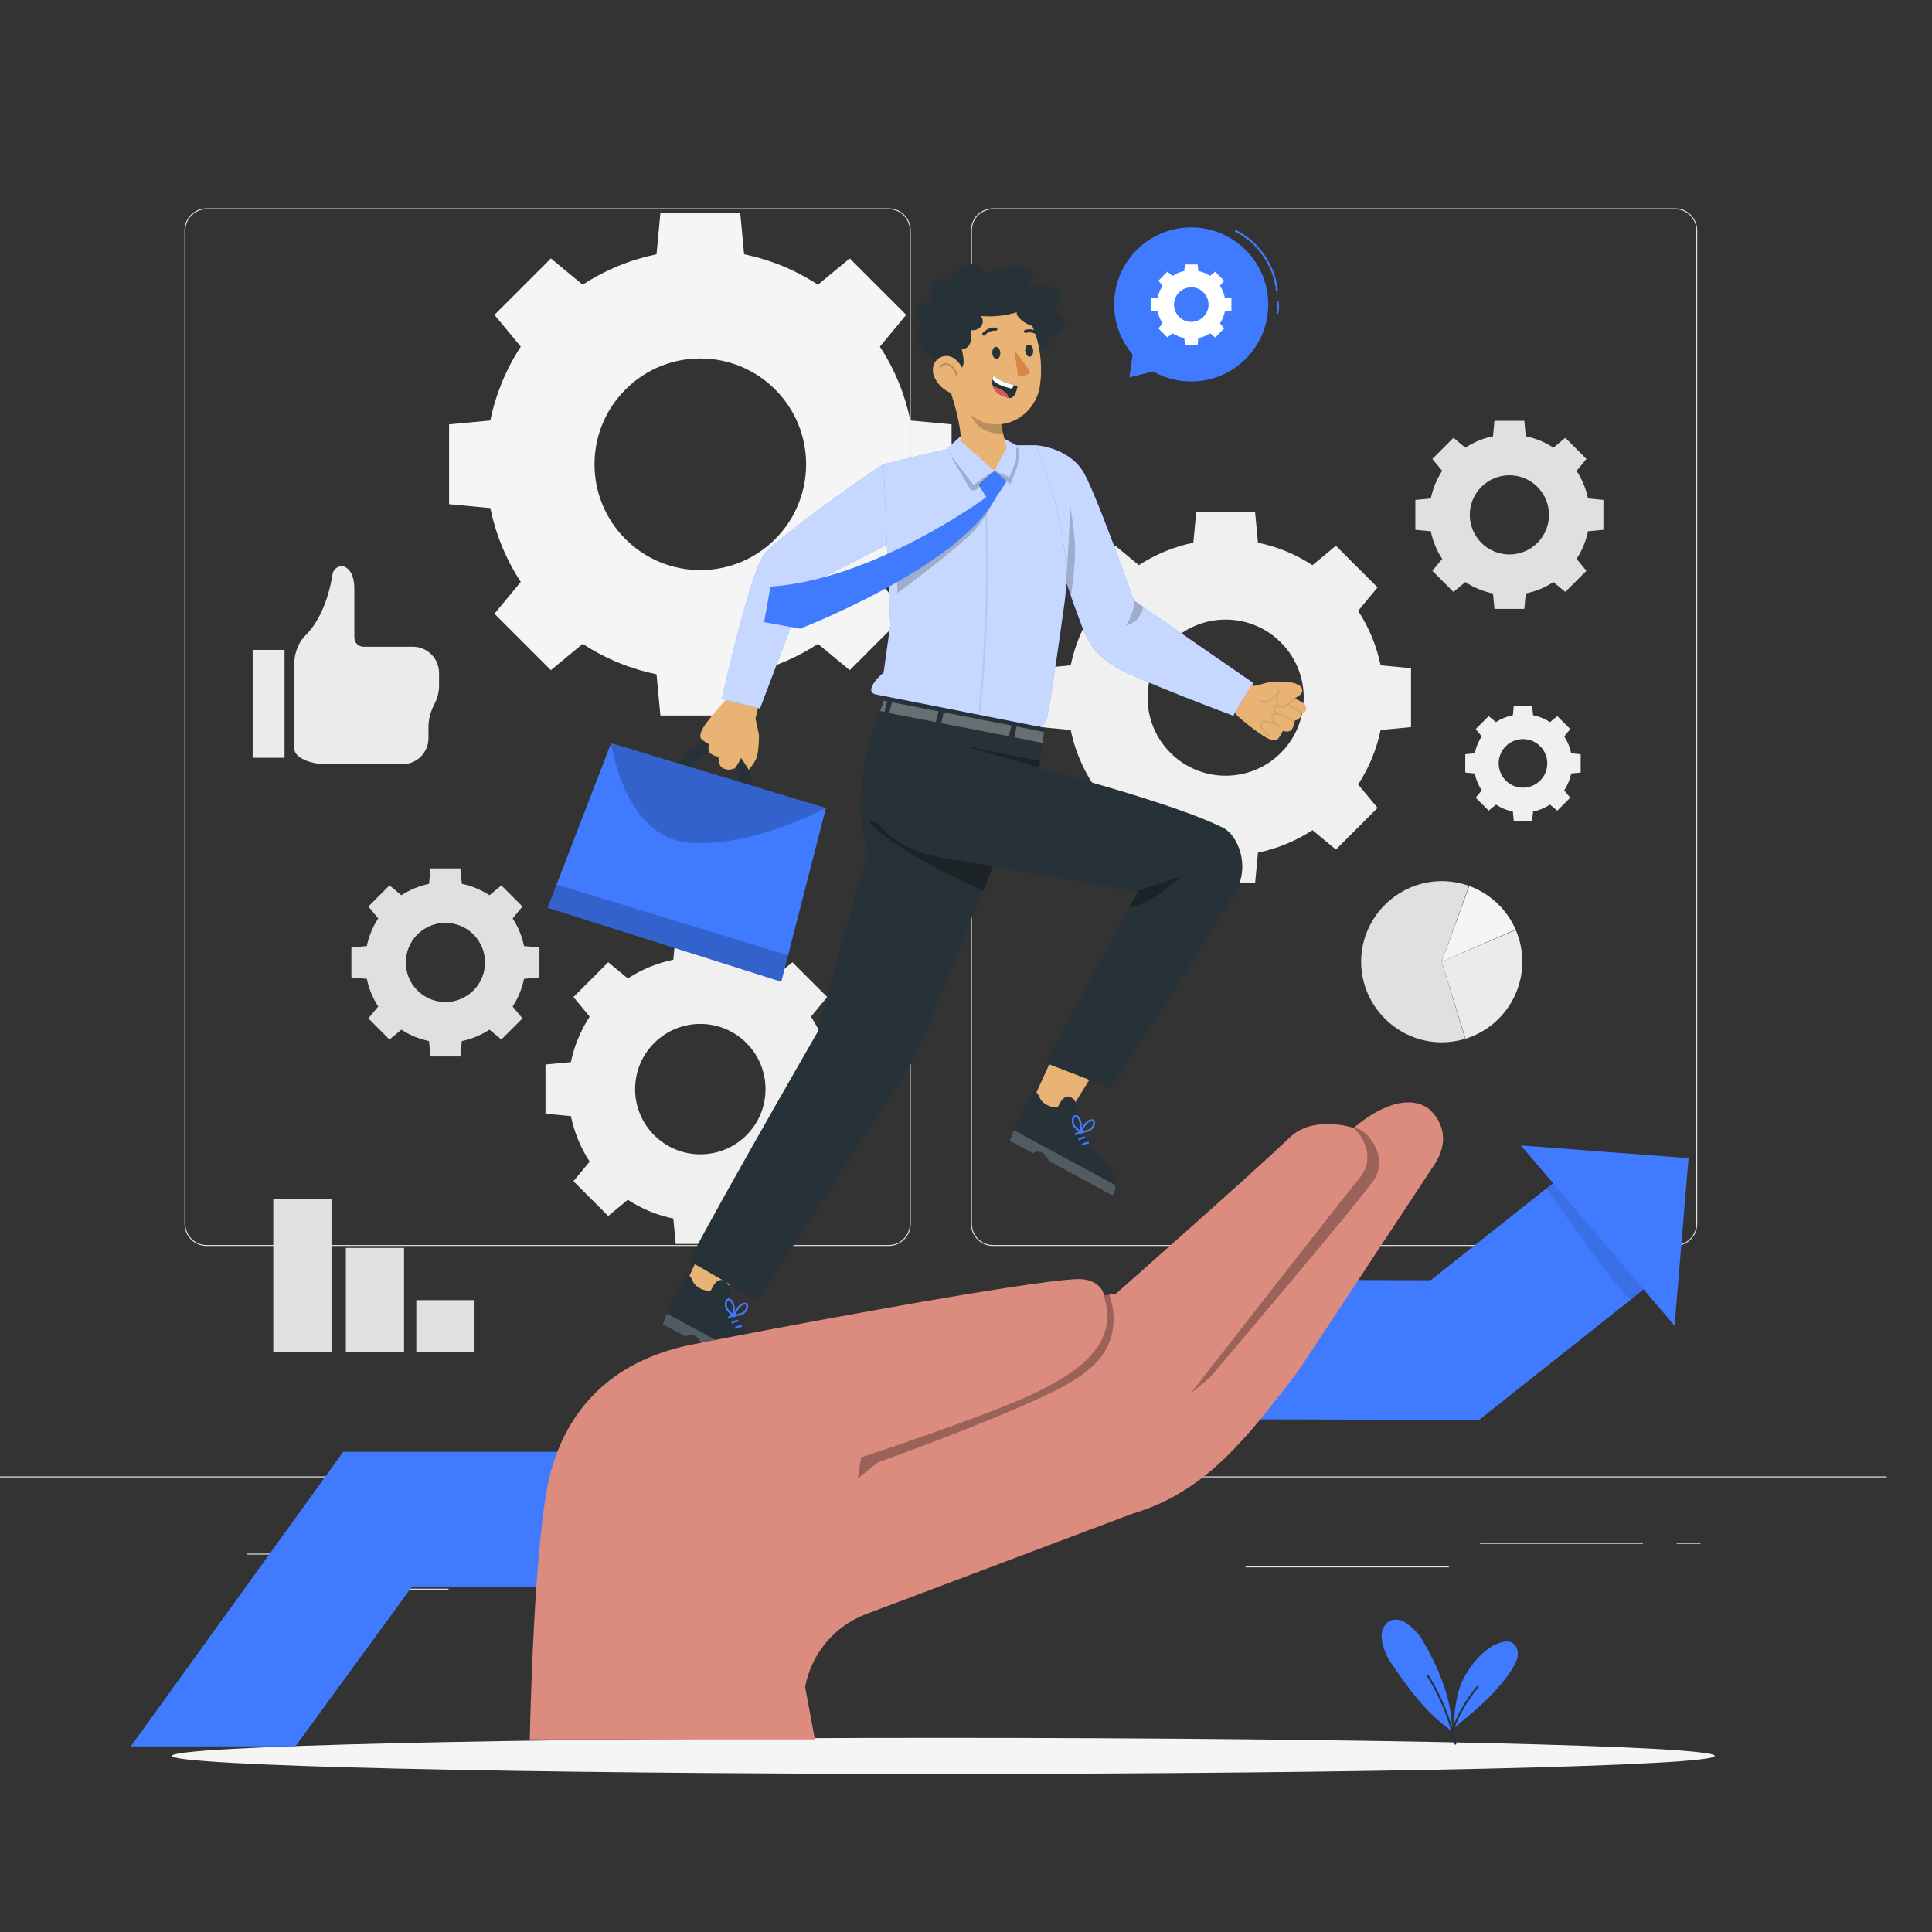 <svg xmlns="http://www.w3.org/2000/svg" xmlns:xlink="http://www.w3.org/1999/xlink"  height="512" viewBox="0 0 512 512" width="512"><rect x="0" y="0" width="512" height="512" fill="#333333" stroke="none"/><g id="Background_complete"> <g> <path style="fill:#EBEBEB;" d="M109.414,171.393H96.338c-1.342,0-2.43-1.088-2.43-2.43v-12.913c0-2.381-0.557-4.612-2.202-5.649   c-1.427-0.899-3.309,0.089-3.57,1.755c-0.603,3.838-2.394,11.618-7.393,16.456c-1.553,1.503-2.731,4.594-2.731,6.755v23.083   c0,2.259,3.972,4.09,8.8,4.09h19.796c3.832,0,6.939-3.107,6.939-6.939v-2.991c0-2.2,0.675-4.31,1.688-6.263   c0.733-1.414,1.118-2.985,1.118-4.583v-3.431C116.353,174.5,113.246,171.393,109.414,171.393z"></path> <rect x="66.955" y="172.233" style="fill:#EBEBEB;" width="8.448" height="28.59"></rect> </g> <g> <path style="fill:#F5F5F5;" d="M382.073,254.867l7.305-20.069c2.721,0.991,5.213,2.524,7.323,4.508   c2.11,1.983,3.795,4.376,4.952,7.031L382.073,254.867z"></path> <path style="fill:#E0E0E0;" d="M382.073,254.867l6.225,20.43c-2.018,0.615-4.115,0.927-6.225,0.927   c-11.716,0-21.357-9.641-21.357-21.357c0-11.716,9.641-21.357,21.357-21.357c2.457,0,4.896,0.424,7.21,1.254L382.073,254.867z"></path> <path style="fill:#EBEBEB;" d="M382.073,254.867l19.62-8.437c1.146,2.665,1.737,5.536,1.737,8.437   c0,9.341-6.128,17.648-15.052,20.405L382.073,254.867z"></path> </g> <path style="fill:#F0F0F0;" d="M156.266,269.416c-2.45,3.731-4.098,7.83-4.976,12.058l-6.733,0.634l0,13.039l6.734,0.635  c0.877,4.226,2.525,8.325,4.975,12.057l-4.3,5.194l9.22,9.22l5.194-4.3c3.732,2.45,7.83,4.098,12.057,4.976l0.634,6.734  l13.039-0.001l0.635-6.732c4.227-0.878,8.326-2.526,12.057-4.976l5.195,4.3l9.22-9.22l-4.3-5.195  c2.45-3.732,4.098-7.83,4.975-12.057l6.732-0.634l0.001-13.039l-6.733-0.634c-0.878-4.227-2.526-8.325-4.976-12.056l4.301-5.195  l-9.22-9.22l-5.194,4.3c-3.732-2.45-7.831-4.099-12.057-4.976l-0.635-6.733l-13.039,0.001l-0.634,6.733  c-4.227,0.878-8.325,2.525-12.057,4.976l-5.194-4.301l-9.221,9.221L156.266,269.416z M197.811,276.408  c6.748,6.748,6.748,17.69,0,24.439c-6.749,6.749-17.691,6.748-24.439,0c-6.749-6.749-6.749-17.69,0-24.439  C180.121,269.659,191.062,269.659,197.811,276.408z"></path> <path style="fill:#F5F5F5;" d="M138.008,91.87c-3.976,6.055-6.649,12.705-8.074,19.564l-10.925,1.028l-0.001,21.157l10.927,1.03  c1.422,6.857,4.097,13.508,8.073,19.564l-6.978,8.428l14.961,14.961l8.428-6.978c6.055,3.975,12.706,6.649,19.564,8.073  l1.029,10.926l21.157-0.001l1.03-10.924c6.859-1.425,13.509-4.099,19.564-8.074l8.429,6.978l14.961-14.961l-6.978-8.428  c3.975-6.055,6.649-12.705,8.073-19.564l10.924-1.03l0.002-21.157l-10.925-1.03c-1.424-6.858-4.099-13.508-8.074-19.563  l6.978-8.429l-14.961-14.96l-8.428,6.977c-6.056-3.976-12.706-6.651-19.564-8.075l-1.03-10.925l-21.157,0.001l-1.029,10.925  c-6.858,1.424-13.508,4.098-19.563,8.073l-8.428-6.978l-14.961,14.961L138.008,91.87z M205.419,103.214  c10.949,10.949,10.95,28.704,0,39.654c-10.951,10.951-28.706,10.95-39.655,0c-10.951-10.951-10.951-28.704,0-39.655  C176.715,92.264,194.468,92.263,205.419,103.214z"></path> <path style="fill:#F0F0F0;" d="M289.701,161.884c-2.933,4.467-4.906,9.374-5.957,14.435l-8.061,0.759l0,15.611l8.062,0.76  c1.049,5.06,3.023,9.967,5.956,14.435l-5.148,6.219l11.039,11.039l6.219-5.148c4.468,2.933,9.375,4.906,14.435,5.957l0.759,8.062  l15.611-0.001l0.76-8.06c5.061-1.051,9.967-3.024,14.435-5.957l6.219,5.148l11.039-11.039l-5.148-6.219  c2.933-4.468,4.906-9.374,5.956-14.435l8.06-0.76l0.001-15.611l-8.061-0.76c-1.051-5.06-3.024-9.967-5.958-14.434l5.149-6.219  l-11.039-11.038l-6.219,5.148c-4.468-2.933-9.375-4.907-14.435-5.958l-0.76-8.061l-15.611,0.001l-0.759,8.061  c-5.06,1.051-9.967,3.023-14.434,5.957l-6.219-5.149l-11.039,11.039L289.701,161.884z M339.439,170.254  c8.079,8.079,8.079,21.179,0,29.258c-8.08,8.08-21.18,8.079-29.259,0c-8.08-8.08-8.08-21.179,0-29.259  C318.26,162.175,331.359,162.174,339.439,170.254z"></path> <path style="fill:#E0E0E0;" d="M100.234,243.394c-1.488,2.266-2.488,4.755-3.022,7.323l-4.089,0.385l0,7.919l4.09,0.385  c0.532,2.567,1.534,5.056,3.021,7.322l-2.612,3.155l5.599,5.6l3.155-2.612c2.266,1.488,4.755,2.489,7.322,3.022l0.385,4.089  l7.919,0l0.385-4.089c2.567-0.533,5.056-1.534,7.323-3.022l3.155,2.612l5.6-5.6l-2.611-3.155c1.488-2.266,2.489-4.755,3.021-7.322  l4.089-0.385l0.001-7.919l-4.089-0.385c-0.533-2.567-1.534-5.056-3.022-7.322l2.612-3.155l-5.6-5.599l-3.154,2.611  c-2.267-1.488-4.756-2.489-7.322-3.022l-0.385-4.089l-7.919,0l-0.385,4.089c-2.567,0.533-5.056,1.534-7.322,3.022l-3.155-2.612  l-5.6,5.6L100.234,243.394z M125.464,247.64c4.098,4.098,4.098,10.743,0,14.842c-4.099,4.099-10.744,4.098-14.842,0  c-4.099-4.099-4.099-10.743,0-14.842C114.721,243.542,121.365,243.542,125.464,247.64z"></path> <path style="fill:#E0E0E0;" d="M382.195,124.778c-1.488,2.266-2.489,4.755-3.022,7.323l-4.089,0.385l0,7.919l4.09,0.385  c0.532,2.567,1.534,5.056,3.022,7.322l-2.612,3.155l5.599,5.6l3.155-2.612c2.266,1.488,4.755,2.489,7.322,3.022l0.385,4.089  l7.919-0.001l0.385-4.089c2.567-0.533,5.056-1.534,7.322-3.022l3.155,2.612l5.6-5.6l-2.612-3.155  c1.488-2.266,2.489-4.755,3.021-7.322l4.089-0.385l0.001-7.919l-4.089-0.385c-0.533-2.567-1.534-5.056-3.022-7.322l2.612-3.155  l-5.6-5.599l-3.154,2.612c-2.267-1.488-4.756-2.489-7.322-3.022l-0.385-4.089l-7.919,0l-0.385,4.089  c-2.567,0.533-5.056,1.534-7.322,3.022l-3.155-2.612l-5.6,5.6L382.195,124.778z M407.426,129.024  c4.098,4.098,4.098,10.743,0,14.842c-4.099,4.099-10.744,4.098-14.842,0c-4.099-4.098-4.099-10.743,0-14.842  C396.682,124.925,403.327,124.925,407.426,129.024z"></path> <path style="fill:#F0F0F0;" d="M392.676,195.145c-0.913,1.39-1.527,2.918-1.854,4.493l-2.509,0.236l0,4.859l2.509,0.236  c0.327,1.575,0.941,3.102,1.854,4.493l-1.603,1.936l3.436,3.436l1.936-1.602c1.391,0.913,2.918,1.527,4.493,1.854l0.236,2.509  l4.859,0l0.236-2.509c1.575-0.327,3.103-0.941,4.493-1.854l1.936,1.602l3.436-3.436l-1.602-1.936  c0.913-1.391,1.527-2.918,1.854-4.493l2.509-0.236l0-4.859l-2.509-0.236c-0.327-1.575-0.941-3.102-1.854-4.493l1.602-1.936  l-3.436-3.436l-1.936,1.603c-1.391-0.913-2.918-1.527-4.493-1.854l-0.236-2.509l-4.859,0l-0.236,2.509  c-1.575,0.327-3.102,0.941-4.493,1.854l-1.936-1.603l-3.436,3.436L392.676,195.145z M408.158,197.75  c2.514,2.515,2.515,6.592,0,9.107c-2.515,2.515-6.593,2.515-9.107,0c-2.515-2.515-2.515-6.592,0-9.107  C401.565,195.235,405.642,195.235,408.158,197.75z"></path> <g> <rect x="72.425" y="317.811" style="fill:#E0E0E0;" width="15.426" height="40.583"></rect> <rect x="91.654" y="330.71" style="fill:#E0E0E0;" width="15.426" height="27.684"></rect> <rect x="110.33" y="344.552" style="fill:#E0E0E0;" width="15.426" height="13.842"></rect> </g> <g> <g> <g> <g> <path style="fill:#E0E0E0;" d="M443.92,330.198H263.174c-3.232,0-5.862-2.63-5.862-5.862V61.062      c0-3.232,2.63-5.862,5.862-5.862H443.92c3.232,0,5.862,2.629,5.862,5.862v263.273      C449.783,327.568,447.153,330.198,443.92,330.198z M263.174,55.45c-3.095,0-5.612,2.518-5.612,5.612v263.273      c0,3.095,2.518,5.612,5.612,5.612H443.92c3.095,0,5.612-2.518,5.612-5.612V61.062c0-3.094-2.518-5.612-5.612-5.612H263.174z"></path> </g> </g> <g> <g> <path style="fill:#E0E0E0;" d="M235.493,330.198H54.746c-3.232,0-5.862-2.63-5.862-5.862V61.062      c0-3.232,2.629-5.862,5.862-5.862h180.747c3.232,0,5.862,2.629,5.862,5.862v263.273      C241.355,327.568,238.725,330.198,235.493,330.198z M54.746,55.45c-3.094,0-5.612,2.518-5.612,5.612v263.273      c0,3.095,2.518,5.612,5.612,5.612h180.747c3.095,0,5.612-2.518,5.612-5.612V61.062c0-3.094-2.518-5.612-5.612-5.612H54.746z"></path> </g> </g> </g> <g> <g> <rect x="0" y="391.267" style="fill:#E0E0E0;" width="500" height="0.25"></rect> </g> </g> </g> <g> <rect x="65.545" y="411.721" style="fill:#E0E0E0;" width="16.06" height="0.25"></rect> <rect x="184.225" y="409.011" style="fill:#E0E0E0;" width="53.53" height="0.25"></rect> <rect x="82.605" y="421.011" style="fill:#E0E0E0;" width="36.25" height="0.25"></rect> <rect x="392.225" y="408.881" style="fill:#E0E0E0;" width="43.19" height="0.25"></rect> <rect x="444.325" y="408.881" style="fill:#E0E0E0;" width="6.33" height="0.25"></rect> <rect x="330.085" y="415.111" style="fill:#E0E0E0;" width="53.89" height="0.25"></rect> </g></g><g id="Background_simple" style="display:none;"> <g style="display:inline;"> <path style="fill:#407BFF;" d="M173.432,81.362c-22.688,4.229-44.566,13.233-63.969,27.356   c-22.869,16.646-46.236,42.577-39.334,76.495c12.741,62.618,73.865,63.759,61.661,105.862   c-13.824,47.691-4.553,103.633,57.477,119.19c117.817,29.547,260.241-143.341,220.239-238.341   C384.602,112.78,293.899,58.907,173.432,81.362z"></path> <path style="opacity:0.9;fill:#FFFFFF;" d="M173.432,81.362c-22.688,4.229-44.566,13.233-63.969,27.356   c-22.869,16.646-46.236,42.577-39.334,76.495c12.741,62.618,73.865,63.759,61.661,105.862   c-13.824,47.691-4.553,103.633,57.477,119.19c117.817,29.547,260.241-143.341,220.239-238.341   C384.602,112.78,293.899,58.907,173.432,81.362z"></path> </g></g><g id="Shadow"> <g> <g> <path style="fill:#F5F5F5;" d="M454.426,465.325c0,2.636-91.525,4.774-204.426,4.774s-204.426-2.137-204.426-4.774    c0-2.637,91.525-4.774,204.426-4.774S454.426,462.689,454.426,465.325z"></path> </g> </g></g><g id="Plant"> <g> <g> <path style="fill:#407BFF;" d="M376.659,434.135c-0.786-1.321-2.538-2.945-3.766-3.87c-1.228-0.925-2.911-1.386-4.334-0.804    c-1.816,0.744-2.653,2.971-2.4,4.917c0.254,1.946,1.181,4.406,2.288,6.026c4.723,6.916,9.095,13.245,16.385,18.391    C384.832,450.205,381.019,441.461,376.659,434.135z"></path> </g> <g> <path style="fill:#407BFF;" d="M400.707,435.325c-1.631-0.893-4.664,0.373-6.153,1.488c-2.951,2.211-4.748,4.527-6.547,7.745    c-2.284,4.087-2.548,9.826-2.838,13.471c5.773-4.686,11.653-9.491,15.606-15.789c0.69-1.099,1.33-2.28,1.454-3.571    C402.353,437.378,401.845,435.949,400.707,435.325z"></path> </g> <path style="fill:#263238;" d="M385.694,462.361c-0.115,0-0.219-0.08-0.244-0.197c-1.369-6.329-3.795-12.329-7.211-17.835   c-0.072-0.117-0.036-0.272,0.081-0.345c0.117-0.072,0.271-0.036,0.345,0.081c3.445,5.555,5.893,11.608,7.273,17.993   c0.029,0.135-0.057,0.268-0.191,0.297C385.729,462.359,385.712,462.361,385.694,462.361z"></path> <path style="fill:#263238;" d="M384.935,458.835c-0.028,0-0.057-0.005-0.085-0.015c-0.13-0.048-0.197-0.19-0.15-0.32   c1.546-4.263,3.801-8.189,6.702-11.666c0.09-0.106,0.247-0.12,0.352-0.032c0.107,0.089,0.12,0.246,0.032,0.353   c-2.865,3.434-5.091,7.308-6.616,11.516C385.133,458.772,385.037,458.835,384.935,458.835z"></path> </g></g><g id="Arrow"> <polygon style="fill:#407BFF;" points="425.269,305.238 403.048,303.555 411.573,313.556 379.151,339.275 324.847,339.151   241.105,384.756 90.957,384.756 34.651,462.808 78.282,462.808 109.212,420.435 241.105,420.435 324.762,376.125 391.998,376.279   435.574,341.712 443.779,351.336 445.634,329.129 447.49,306.922  "></polygon> <path style="opacity:0.1;enable-background:new    ;" d="M409.9,315.004c0,0,20.581,29.641,22.211,29.211  c1.63-0.43,3.665-2.266,3.665-2.266l-24.408-28.633L409.9,315.004z"></path></g><g id="Speech_Bubble"> <g> <g> <g> <g> <g> <ellipse transform="matrix(0.765 -0.644 0.644 0.765 22.185 222.245)" style="fill:#407BFF;" cx="315.702" cy="80.716" rx="20.414" ry="20.415"></ellipse> </g> <g> <polygon style="fill:#407BFF;" points="305.463,93.007 300.224,93.426 299.311,99.993 305.642,98.429       "></polygon> </g> </g> </g> <path style="fill:#407BFF;" d="M338.385,77.153c-0.127,0-0.235-0.095-0.249-0.224c-0.682-6.492-4.895-12.573-10.733-15.492    c-0.124-0.062-0.174-0.212-0.112-0.335c0.062-0.124,0.214-0.173,0.335-0.112c5.988,2.993,10.309,9.229,11.009,15.888    c0.014,0.137-0.086,0.26-0.223,0.274C338.402,77.153,338.394,77.153,338.385,77.153z"></path> <path style="fill:#407BFF;" d="M338.514,83.206c-0.019,0-0.038-0.002-0.058-0.007c-0.135-0.032-0.218-0.166-0.186-0.301    c0.226-0.947,0.253-1.955,0.079-2.912c-0.024-0.136,0.065-0.266,0.201-0.29c0.142-0.023,0.266,0.066,0.291,0.202    c0.185,1.025,0.156,2.103-0.085,3.117C338.729,83.129,338.627,83.206,338.514,83.206z"></path> </g> <path style="fill:#FFFFFF;" d="M308.1,75.736c-0.635,0.967-1.062,2.03-1.29,3.126l-1.745,0.164l0,3.38l1.746,0.164   c0.227,1.096,0.655,2.158,1.29,3.125l-1.115,1.347l2.39,2.39l1.346-1.115c0.967,0.635,2.03,1.062,3.126,1.29l0.164,1.746l3.38,0   l0.164-1.745c1.096-0.228,2.158-0.655,3.126-1.29l1.346,1.115l2.39-2.39l-1.115-1.347c0.635-0.967,1.062-2.03,1.29-3.126   l1.745-0.164l0-3.38l-1.745-0.165c-0.227-1.096-0.655-2.158-1.29-3.125l1.115-1.347l-2.39-2.39l-1.346,1.115   c-0.967-0.635-2.03-1.063-3.125-1.29l-0.165-1.746l-3.38,0l-0.164,1.745c-1.096,0.228-2.158,0.655-3.125,1.29l-1.347-1.115   l-2.39,2.39L308.1,75.736z M318.938,77.481c1.787,1.787,1.787,4.684,0,6.471c-1.787,1.787-4.685,1.787-6.471,0   c-1.787-1.787-1.787-4.684,0-6.471C314.254,75.694,317.151,75.694,318.938,77.481z"></path> </g></g><g id="Character"> <g> <g> <path style="fill:#263238;" d="M180.141,202.44c0,0,5.361-8.04,12.086-6.338c6.725,1.701,7.13,12.64,7.13,12.64l-3.727-1.296    c0,0,1.215-7.94-3.565-9.075c-4.781-1.134-9.278,5.267-9.278,5.267l-2.147-1.134"></path> <polygon style="fill:#407BFF;" points="145.12,240.572 147.163,235.273 161.942,196.945 218.88,214.137 207.048,260.167    "></polygon> <path style="fill:#E9B376;" d="M193.146,184.903c-0.862,0.287-5.747,6.149-6.724,7.816c-0.977,1.667-1.092,2.758-0.345,3.333    c0.747,0.575,1.609,1.149,1.839,1.149c0.23,0-0.805,1.724,0.517,2.586c1.322,0.862,2.011,0.69,2.011,0.69    s-0.345,2.529,1.379,3.218c1.724,0.69,2.471-0.115,2.758,0c0.287,0.115,1.839-2.816,1.839-2.816l2.011,3.098    c0,0,0.919-0.915,1.839-2.639c0.919-1.724,0.862-6.609,0.862-6.609l-0.92-4.368l1.552-6.268c0,0-7.586-1.031-7.643-0.858    C194.065,183.409,193.146,184.903,193.146,184.903z"></path> <path style="opacity:0.2;enable-background:new    ;" d="M161.942,196.945c0,0,3.448,24.525,20.057,26.293    c16.609,1.768,36.88-9.101,36.88-9.101"></path> <polygon style="opacity:0.2;enable-background:new    ;" points="208.846,253.172 147.499,234.402 145.12,240.572     207.048,260.167    "></polygon> </g> <g> <path style="fill:#E9B376;" d="M343.064,191.081c0,0,0.202,0.682-0.604,2.039c-0.805,1.357-2.572,0.397-2.562,0.627    c0.01,0.23-0.528,1.115-1.07,1.886c-0.542,0.771-1.638,0.702-3.345-0.203c-1.707-0.905-7.771-5.537-8.094-6.386    c0,0-1.532-0.855-1.707-0.905s0.533-7.673,0.533-7.673l6.328,1.284l4.325-1.104c0,0,4.878-0.265,6.64,0.581    c0.308,0.148,0.591,0.297,0.849,0.442c0.954,0.537,1.01,1.892,0.118,2.527l-1.262,0.898c0,0,1.239,0.663,2.108,1.187    c0.566,0.341,0.906,0.98,0.823,1.635c-0.017,0.135-0.046,0.266-0.09,0.384c-0.296,0.777-1.143,0.538-1.143,0.538    s0.18,1.486-1.36,1.997C342.981,191.021,343.064,191.081,343.064,191.081z"></path> <path style="opacity:0.1;fill:#263238;" d="M339.815,187.658c-0.266,0-0.543-0.062-0.807-0.187    c-0.295-0.139-0.519-0.417-0.666-0.828c-0.249-0.691-0.225-1.398-0.085-2.148c-0.428,0.457-0.911,0.861-1.438,1.199    c-0.502,0.322-0.934,0.504-1.358,0.573c-0.568,0.092-1.118-0.034-1.506-0.348c-0.107-0.087-0.124-0.244-0.037-0.352    c0.088-0.107,0.246-0.124,0.352-0.037c0.279,0.225,0.682,0.313,1.111,0.244c0.354-0.058,0.725-0.217,1.169-0.501    c0.772-0.495,1.447-1.144,1.974-1.896v-0.001c0.038-0.142,0.127-0.472,0.435-0.565c0.095-0.028,0.205,0.003,0.269,0.085    c0.064,0.081,0.071,0.193,0.018,0.281c-0.082,0.14-0.17,0.277-0.262,0.412c-0.283,1.064-0.482,2.019-0.17,2.883    c0.069,0.194,0.196,0.445,0.408,0.545c0.317,0.15,0.781,0.225,1.135-0.012c0.56-0.375,1.117-0.823,1.764-1.34    c0.428-0.343,0.888-0.711,1.402-1.102c0.111-0.082,0.268-0.062,0.35,0.048c0.083,0.11,0.062,0.267-0.048,0.351    c-0.511,0.388-0.968,0.753-1.393,1.094c-0.654,0.525-1.221,0.978-1.798,1.365C340.4,187.579,340.115,187.658,339.815,187.658z"></path> <path style="opacity:0.1;fill:#263238;" d="M336.218,195.06c-0.313,0-0.571-0.214-0.745-0.385    c-0.419-0.409-0.793-0.864-1.111-1.352c-0.393-0.603-0.508-1.107-0.351-1.542c0.145-0.397,0.531-0.709,1.009-0.813    c0.415-0.089,0.836-0.026,1.195,0.047c0.4,0.083,0.792,0.192,1.174,0.328c-0.11-0.154-0.211-0.316-0.3-0.484    c-0.273-0.517-0.418-1.28,0.077-1.725c0.436-0.392,1.075-0.265,1.519-0.134c1.473,0.43,2.904,1.022,4.254,1.761    c0.121,0.066,0.165,0.218,0.1,0.339c-0.067,0.122-0.22,0.165-0.34,0.099c-1.317-0.721-2.715-1.3-4.154-1.72    c-0.329-0.096-0.794-0.199-1.044,0.026c-0.263,0.237-0.174,0.733,0.03,1.12c0.27,0.512,0.666,0.955,1.14,1.286    c0.175,0.095,0.348,0.196,0.517,0.303c0.112,0.071,0.15,0.217,0.086,0.333c-0.065,0.117-0.212,0.162-0.327,0.104    c-0.186-0.09-0.366-0.195-0.536-0.312c-0.721-0.387-1.49-0.667-2.296-0.834c-0.323-0.066-0.667-0.117-0.986-0.048    c-0.308,0.067-0.562,0.261-0.646,0.495c-0.1,0.277-0.003,0.636,0.298,1.098c0.299,0.458,0.649,0.884,1.043,1.268    c0.184,0.179,0.324,0.258,0.429,0.239c0.141-0.022,0.266,0.066,0.291,0.201c0.024,0.136-0.065,0.266-0.201,0.291    C336.299,195.056,336.258,195.06,336.218,195.06z"></path> <path style="opacity:0.1;fill:#263238;" d="M338.15,189.391c-0.073,0-0.146-0.032-0.196-0.095    c-0.255-0.321-0.412-0.724-0.441-1.135c-0.023-0.33,0.038-0.631,0.177-0.872c0.175-0.301,0.48-0.504,0.798-0.529    c0.137-0.012,0.257,0.091,0.269,0.229c0.011,0.138-0.092,0.258-0.229,0.269c-0.153,0.013-0.312,0.123-0.404,0.282    c-0.112,0.194-0.122,0.426-0.111,0.586c0.023,0.311,0.142,0.616,0.336,0.86c0.085,0.108,0.067,0.265-0.041,0.351    C338.26,189.373,338.205,189.391,338.15,189.391z"></path> <path style="opacity:0.1;fill:#263238;" d="M344.84,189.036c-0.046,0-0.093-0.013-0.135-0.04c-1.343-0.858-2.202-1.3-3.68-1.895    c-0.128-0.052-0.19-0.197-0.139-0.325c0.053-0.129,0.196-0.19,0.326-0.139c1.51,0.607,2.389,1.06,3.762,1.938    c0.116,0.074,0.15,0.229,0.076,0.345C345.003,188.995,344.922,189.036,344.84,189.036z"></path> </g> <g> <g> <g> <g> <g> <g> <polygon style="fill:#E9B376;" points="191.118,319.776 181.654,340.434 190.312,345.167 203.186,324.314         "></polygon> </g> </g> </g> </g> <g> <g> <g> <g> <g> <g> <path style="fill:#263238;" d="M183.571,339.415c0.572,1.689,3.16,2.885,4.761,2.615l0.917-1.612           c0.948-1.265,1.794-1.647,3.171-0.659c0.675,0.484,1.111,1.855,0.999,3.494c-0.201,2.939,0.541,4.572,0.541,4.572           s4.823,6.853,6.799,8.861c1.179,1.198,2.714,2.873,2.908,4.934c0.055,0.589,0.039,1.242-0.062,1.969           c-0.083,0.597-0.694,1.716-0.707,1.741l-16.72-9.061c0,0-1.167-1.919-1.906-2.285c-1.315-0.652-2.501,0.159-2.501,0.159           l-6.105-3.25c0,0,0.391-1.002,0.963-2.458l-0.001-0.001c0.258-0.656,0.552-1.404,0.861-2.195           c1.33-3.392,3.782-6.964,4.165-7.92C182.326,336.642,183.571,339.415,183.571,339.415z"></path> <g> <g> <g> <g> <path style="fill:#407BFF;" d="M196.642,351.366c-0.039-0.108-0.151-0.178-0.267-0.17               c-0.534,0.034-1.057,0.205-1.52,0.523c-0.244,0.168,0.001,0.585,0.247,0.416c0.411-0.283,0.871-0.435,1.338-0.466               c0.156-0.01,0.256-0.152,0.204-0.298C196.643,351.369,196.643,351.367,196.642,351.366z"></path> </g> </g> </g> </g> <g> <g> <g> <g> <path style="fill:#407BFF;" d="M195.728,349.972c-0.039-0.109-0.151-0.178-0.267-0.17               c-0.534,0.035-1.057,0.206-1.52,0.523c-0.244,0.168,0.001,0.585,0.247,0.416c0.411-0.282,0.871-0.435,1.338-0.466               c0.156-0.01,0.256-0.152,0.204-0.298C195.729,349.975,195.728,349.974,195.728,349.972z"></path> </g> </g> </g> </g> <g> <g> <g> <g> <path style="fill:#407BFF;" d="M194.748,348.604c-0.039-0.108-0.151-0.178-0.267-0.17               c-0.534,0.034-1.057,0.206-1.52,0.523c-0.244,0.167,0.001,0.585,0.247,0.416c0.411-0.282,0.871-0.435,1.338-0.466               c0.156-0.01,0.256-0.153,0.204-0.298C194.749,348.607,194.749,348.606,194.748,348.604z"></path> </g> </g> </g> </g> </g> </g> </g> </g> </g> </g> <path style="opacity:0.2;fill:#FFFFFF;enable-background:new    ;" d="M203.66,362.687c-0.012,0.304-0.036,0.618-0.082,0.952     c-0.083,0.597-0.694,1.716-0.707,1.741l-16.72-9.061c0,0-1.167-1.918-1.906-2.285c-1.315-0.652-2.501,0.159-2.501,0.159     l-6.105-3.25c0,0,0.391-1.002,0.963-2.458l-0.001-0.001c0.045-0.115,0.096-0.246,0.144-0.366L203.66,362.687z"></path> <path style="fill:#407BFF;" d="M194.071,349.047l0.188-0.433c0.264-0.608,0.538-1.237,0.916-1.809     c0.438-0.661,0.954-1.141,1.533-1.427c0.433-0.213,0.831-0.229,1.125-0.047c0.385,0.241,0.464,0.734,0.409,1.116     c-0.092,0.643-0.492,1.259-1.096,1.688c-0.584,0.417-2.146,0.735-2.611,0.823L194.071,349.047z M197.368,345.705     c-0.169,0-0.35,0.078-0.439,0.122c-0.5,0.247-0.949,0.669-1.337,1.254c-0.267,0.402-0.482,0.846-0.681,1.292     c0.771-0.168,1.615-0.408,1.945-0.642c0.493-0.352,0.818-0.845,0.891-1.353c0.031-0.216,0.002-0.509-0.179-0.622     C197.508,345.72,197.439,345.705,197.368,345.705z"></path> <path style="fill:#407BFF;" d="M194.623,349.165l-0.364-0.296c-0.365-0.301-1.581-1.332-1.892-1.979     c-0.322-0.668-0.376-1.4-0.146-2.008c0.135-0.361,0.442-0.756,0.895-0.782c0.337-0.002,0.682,0.183,0.963,0.583     c0.37,0.529,0.591,1.198,0.656,1.988c0.057,0.681-0.007,1.363-0.068,2.023L194.623,349.165z M193.16,344.6     c-0.005,0-0.011,0-0.016,0.001c-0.213,0.012-0.379,0.254-0.456,0.458c-0.181,0.48-0.134,1.069,0.129,1.615     c0.176,0.365,0.8,0.982,1.395,1.5c0.041-0.487,0.066-0.98,0.025-1.461c-0.058-0.7-0.249-1.287-0.568-1.742     C193.571,344.831,193.376,344.6,193.16,344.6z"></path> </g> <g> <g> <g> <g> <g> <polygon style="fill:#E9B376;" points="283.06,271.175 273.596,291.833 282.254,296.566 295.128,275.712         "></polygon> </g> </g> </g> </g> <g> <g> <g> <g> <g> <g> <path style="fill:#263238;" d="M275.513,290.814c0.572,1.689,3.16,2.885,4.761,2.615l0.917-1.612           c0.948-1.264,1.794-1.647,3.171-0.659c0.676,0.484,1.111,1.855,0.999,3.494c-0.201,2.939,0.541,4.572,0.541,4.572           s4.823,6.853,6.799,8.861c1.179,1.198,2.714,2.873,2.908,4.934c0.055,0.589,0.039,1.242-0.062,1.969           c-0.083,0.597-0.694,1.716-0.707,1.741l-16.72-9.061c0,0-1.167-1.919-1.906-2.285c-1.315-0.652-2.501,0.159-2.501,0.159           l-6.105-3.25c0,0,0.391-1.002,0.963-2.458l-0.001-0.001c0.258-0.656,0.552-1.404,0.861-2.195           c1.33-3.392,3.782-6.964,4.165-7.92C274.268,288.041,275.513,290.814,275.513,290.814z"></path> <g> <g> <g> <g> <path style="fill:#407BFF;" d="M288.584,302.764c-0.039-0.108-0.151-0.178-0.267-0.17               c-0.534,0.034-1.057,0.206-1.52,0.523c-0.244,0.167,0.001,0.585,0.247,0.416c0.411-0.282,0.871-0.435,1.338-0.466               c0.156-0.01,0.256-0.152,0.204-0.298C288.585,302.768,288.585,302.766,288.584,302.764z"></path> </g> </g> </g> </g> <g> <g> <g> <g> <path style="fill:#407BFF;" d="M287.67,301.371c-0.039-0.108-0.151-0.178-0.267-0.17               c-0.534,0.035-1.057,0.206-1.52,0.523c-0.244,0.168,0.001,0.585,0.247,0.416c0.411-0.282,0.871-0.435,1.338-0.466               c0.156-0.01,0.256-0.152,0.204-0.298C287.671,301.374,287.671,301.372,287.67,301.371z"></path> </g> </g> </g> </g> <g> <g> <g> <g> <path style="fill:#407BFF;" d="M286.69,300.003c-0.039-0.109-0.151-0.178-0.267-0.17               c-0.533,0.034-1.057,0.206-1.52,0.523c-0.244,0.168,0.001,0.585,0.247,0.416c0.411-0.282,0.871-0.435,1.338-0.466               c0.156-0.01,0.256-0.153,0.204-0.298C286.691,300.006,286.691,300.004,286.69,300.003z"></path> </g> </g> </g> </g> </g> </g> </g> </g> </g> </g> <path style="opacity:0.2;fill:#FFFFFF;enable-background:new    ;" d="M295.602,314.086c-0.012,0.304-0.036,0.618-0.082,0.952     c-0.083,0.597-0.694,1.716-0.707,1.741l-16.72-9.061c0,0-1.167-1.919-1.906-2.285c-1.315-0.652-2.501,0.159-2.501,0.159     l-6.105-3.25c0,0,0.391-1.002,0.963-2.458l-0.001-0.001c0.045-0.115,0.097-0.246,0.144-0.366L295.602,314.086z"></path> <path style="fill:#407BFF;" d="M286.014,300.445l0.188-0.433c0.264-0.607,0.536-1.234,0.915-1.809     c0.44-0.661,0.955-1.142,1.534-1.427c0.432-0.212,0.831-0.229,1.124-0.046c0.385,0.239,0.463,0.733,0.408,1.115     c-0.092,0.643-0.491,1.259-1.095,1.689c-0.567,0.404-2.015,0.71-2.611,0.822L286.014,300.445z M289.31,297.104     c-0.168,0-0.35,0.078-0.439,0.122c-0.498,0.245-0.948,0.667-1.338,1.254c-0.267,0.403-0.481,0.847-0.68,1.291     c0.771-0.168,1.615-0.407,1.943-0.642c0.493-0.353,0.818-0.846,0.892-1.355c0.03-0.215,0.002-0.507-0.179-0.62     C289.451,297.119,289.382,297.104,289.31,297.104z"></path> <path style="fill:#407BFF;" d="M286.564,300.566l-0.364-0.299c-0.468-0.386-1.59-1.351-1.892-1.979     c-0.322-0.668-0.375-1.4-0.147-2.008c0.136-0.361,0.442-0.756,0.897-0.781c0.369-0.018,0.688,0.189,0.962,0.584     c0.37,0.527,0.591,1.196,0.656,1.987c0.057,0.684-0.007,1.366-0.068,2.026L286.564,300.566z M285.103,295.999     c-0.006,0-0.012,0-0.017,0.001c-0.215,0.012-0.38,0.253-0.456,0.457c-0.182,0.482-0.135,1.069,0.129,1.615     c0.175,0.364,0.799,0.981,1.393,1.5c0.04-0.486,0.065-0.978,0.025-1.46c-0.059-0.701-0.249-1.287-0.568-1.742     C285.532,296.257,285.328,295.999,285.103,295.999z"></path> </g> <path style="fill:#263238;" d="M228.873,205.249c0,0-2.31,10.808,1.062,20.281l-13.282,47.981c0,0-34.891,60.601-33.842,60.863    c1.049,0.262,17.974,10.38,17.974,10.38s33.859-52.536,38.768-59.528c4.908-6.992,25.109-60.51,25.109-60.51L228.873,205.249z"></path> <path style="opacity:0.3;enable-background:new    ;" d="M242.018,209.671c-0.647,1.941-5.368,7.259-6.083,9.484    c-0.216,0.647-5.375-2.183-5.591-1.508c4.159,5.825,19.796,13.661,30.349,18.512c1.659-4.085,2.094-5.883,3.442-9.389    c2.076-5.258,4.349-9.387,5.522-12.421C260.219,212.327,249.81,210.736,242.018,209.671z"></path> <path style="fill:#263238;" d="M324.293,219.462c-13.095-6.69-48.932-15.919-48.932-15.919l1.497-10.678l-42.118-8.305    c-2.354,5.67-4.126,10.874-5.027,14.765c-5.876,25.363,19.962,28.434,25.129,28.769l46.802,8.338l-24.718,45.2l17.314,6.672    c0,0,22.406-33.771,33.128-51.872C331.553,229.363,327.85,221.279,324.293,219.462z"></path> <polygon style="opacity:0.3;fill:#FFFFFF;" points="267.393,195.117 249.394,191.639 250.095,188.78 268.027,192.259    "></polygon> <polygon style="opacity:0.3;fill:#FFFFFF;" points="269.39,192.528 276.698,194.001 276.289,196.919 268.809,195.387    "></polygon> <polygon style="opacity:0.3;fill:#FFFFFF;" points="236.343,186.111 248.72,188.511 247.992,191.355 235.656,188.969    "></polygon> <g style="opacity:0.3;"> <polygon style="fill:#FFFFFF;" points="234.388,188.678 233.213,188.382 234.283,185.672 235.103,185.82     "></polygon> </g> <path style="opacity:0.3;enable-background:new    ;" d="M275.388,203.435l-21.18-6.142c0.431,0.125,13.83,2.944,21.431,4.35    L275.388,203.435z"></path> <path style="opacity:0.3;enable-background:new    ;" d="M301.77,235.917l11.394-3.639c0,0-7.871,7.264-13.947,8.308    L301.77,235.917z"></path> </g> <g> <path style="fill:#407BFF;" d="M234.178,123.041c-0.808,0.042-27.761,19.084-31.544,23.67    c-3.783,4.586-11.349,38.516-11.349,38.516l10.119,2.527l12.322-32.495l22.954-11.725c0,0,5.517-10.521,5.674-10.994    C242.511,132.067,234.178,123.041,234.178,123.041z"></path> <path style="opacity:0.7;fill:#FFFFFF;" d="M234.178,123.041c-0.808,0.042-27.761,19.084-31.544,23.67    c-3.783,4.586-11.349,38.516-11.349,38.516l10.119,2.527l12.322-32.495l22.954-11.725c0,0,5.517-10.521,5.674-10.994    C242.511,132.067,234.178,123.041,234.178,123.041z"></path> <path style="fill:#407BFF;" d="M332.109,180.992l-31.63-21.854c0,0-10.479-29.883-13.726-34.598    c-4.223-6.133-12.266-6.535-12.266-6.535l4.883,25.529c0,0,2.833,10.194,5.545,17.527c2.782,7.522,3.867,11.611,10.715,15.681    c5.94,3.531,31.31,12.964,31.31,12.964C326.5,189.56,332.109,180.992,332.109,180.992z"></path> <path style="opacity:0.7;fill:#FFFFFF;" d="M332.109,180.992l-31.63-21.854c0,0-10.479-29.883-13.726-34.598    c-4.223-6.133-12.266-6.535-12.266-6.535l4.883,25.529c0,0,2.833,10.194,5.545,17.527c2.782,7.522,3.867,11.611,10.715,15.681    c5.94,3.531,31.31,12.964,31.31,12.964C326.5,189.56,332.109,180.992,332.109,180.992z"></path> <path style="fill:#407BFF;" d="M232.454,184.094c0,0-2.165-0.143-1.389-2.091s3.112-3.744,3.112-3.744l1.757-12.59l-1.757-42.628    l7.885-1.951l8.67-2.002l3.701-3.338l10.024-0.471l4.913,2.725h5.156c-0.045,0.072,10.149,23.136,7.605,41.545    s-4.358,30.046-4.79,31.222c-0.873,2.379-2.768,1.627-2.768,1.627L232.454,184.094z"></path> <path style="opacity:0.7;fill:#FFFFFF;" d="M232.454,184.094c0,0-2.165-0.143-1.389-2.091s3.112-3.744,3.112-3.744l1.757-12.59    l-0.878-21.306l-0.879-21.321l7.885-1.951l8.67-2.002l3.701-3.338l9.731-0.471l5.205,2.725h5.156    c-0.045,0.072,10.149,23.136,7.605,41.545s-4.358,30.046-4.79,31.222c-0.873,2.379-2.768,1.627-2.768,1.627L232.454,184.094z"></path> <path style="opacity:0.1;fill:#263238;" d="M259.593,188.763c-0.008,0-0.017-0.001-0.025-0.001    c-0.138-0.014-0.237-0.137-0.224-0.274c2.115-20.47,2.537-41.268,1.252-61.814c-0.008-0.138,0.097-0.256,0.234-0.265    c0.134-0.019,0.257,0.097,0.265,0.234c1.286,20.574,0.864,41.399-1.253,61.897C259.828,188.667,259.72,188.763,259.593,188.763z"></path> <path style="opacity:0.2;enable-background:new    ;" d="M237.564,150.53l0.273,6.635c0,0,17.418-12.857,20.873-17.151    c4.463-5.546,4.796-8.599,4.796-8.599L237.564,150.53z"></path> <path style="fill:#407BFF;" d="M259.343,128.52l2.06,3.228c0,0-29.604,21.867-57.226,23.709l-1.684,9.416l9.511,1.74    c0,0,41.979-16.171,51.856-34.663l2.949-4.418l-3.144-2.741l-0.975,0.634L259.343,128.52z"></path> <path style="opacity:0.2;enable-background:new    ;" d="M282.53,153.886c0,0,0.92-13.029,1.102-19.668    c0,0,0.938,5.072,1.248,10.266c0.266,4.467-1.081,13.592-1.081,13.592L282.53,153.886z"></path> <path style="opacity:0.2;enable-background:new    ;" d="M251.198,119.58c0.401,0.753,6.817,8.917,6.817,8.917l5.161-3.603    c0.037-0.047-4.488,4.931-4.514,4.978l-1.336,0.124L251.198,119.58z"></path> <path style="opacity:0.2;enable-background:new    ;" d="M263.664,124.792l3.858,1.684c0,0,1.685-3.901,1.773-4.965    c0.089-1.064,0.018-2.86,0.018-2.86h0.514c0,0,0.44,2.952-0.325,5.136c-0.81,2.313-1.777,4.545-1.777,4.545L263.664,124.792z"></path> <path style="opacity:0.2;enable-background:new    ;" d="M300.483,159.128c0.288,2.079-0.99,4.891-2.089,6.679    c1.302-0.484,2.787-1.074,3.414-2.314c0.627-1.24,1.101-1.331,1.037-2.719L300.483,159.128z"></path> </g> <g> <path style="fill:#263238;" d="M251.202,98.499c0,0-8.823-6.855-8.554-9.277c0.269-2.422,1.669-1.736,1.669-1.736    s-3.189-5.692-0.323-6.809c2.866-1.117,3.109-0.148,3.109-0.148s-1.346-4.697,0.902-6.217c1.709-1.171,2.543,0.982,2.543,0.982    s3.136-5.333,7.148-5.421c1.988,0.07,3.015,1.307,2.798,2.845c-0.009,0.067-0.021,0.133-0.035,0.199    c0,0,7.946-3.856,11.795-1.797c3.849,2.059-0.954,4.686-0.954,4.686s7.849-1.145,9.523,1.963c1.33,2.468-2.108,4.309-2.108,4.309    s1.261,0.372,2.364,1.289c2.1,1.747,1.005,5.269-1.719,5.479c-0.021,0.002-0.042,0.003-0.063,0.005    c-0.418,0.029-1.167,0.151-1.483-0.125c0,0,1.471,2.799-1.409,3.835c-2.88,1.036-4.405-2.288-4.405-2.288L251.202,98.499z"></path> <g> <g> <path style="fill:#E9B376;" d="M254.646,116.94c0,0,0.307-4.13-3.027-14.002c0-0.011,0.516-0.267,0.516-0.278      c-0.46-1.381-0.942-2.654-1.391-3.757c-0.011-0.032-0.011-0.043-0.011-0.043l14.043,7.857      c-0.182,3.211,1.234,9.339,2.032,11.918l-3.303,6.152L254.646,116.94z"></path> <path style="opacity:0.2;" d="M265.207,111.202l-7.948-1.432c0.821,2.417,3.113,5.224,8.601,5.222      C265.859,114.992,265.194,112.277,265.207,111.202z"></path> </g> <path style="fill:#263238;" d="M273.2,82.677c1.747,3.094,2.621,10.027-2.481,8.796C265.617,90.242,270.197,77.359,273.2,82.677     z"></path> <path style="fill:#E9B376;" d="M250.338,92.222c1.3,8.63,1.858,13.523,6.639,17.549c7.191,6.055,17.326,1.253,18.634-7.617     c1.177-7.984-1.146-20.756-9.954-23.375C256.98,76.197,249.038,83.592,250.338,92.222z"></path> <path style="fill:#263238;" d="M262.979,93.63c0.078,0.888,0.613,1.562,1.194,1.505c0.581-0.057,0.988-0.823,0.909-1.711     c-0.078-0.888-0.613-1.561-1.193-1.504C263.308,91.976,262.901,92.742,262.979,93.63z"></path> <path style="fill:#263238;" d="M271.703,93.034c0.078,0.888,0.613,1.562,1.193,1.505c0.581-0.057,0.988-0.823,0.91-1.711     c-0.078-0.888-0.613-1.561-1.193-1.504C272.032,91.38,271.624,92.146,271.703,93.034z"></path> <path style="fill:#D58745;" d="M268.826,92.791c0,0,3.201,4.164,4.26,5.881c-1.137,1.225-3.312,0.899-3.312,0.899     L268.826,92.791z"></path> <path style="fill:#263238;" d="M260.629,88.942c0.142,0.031,0.297-0.013,0.402-0.13c1.253-1.386,2.775-1.174,2.791-1.172     c0.228,0.034,0.442-0.122,0.479-0.349c0.036-0.227-0.12-0.439-0.346-0.474c-0.08-0.012-1.988-0.279-3.542,1.441     c-0.155,0.172-0.142,0.435,0.028,0.588C260.496,88.896,260.561,88.928,260.629,88.942z"></path> <path style="fill:#263238;" d="M275.25,88.863c0.074-0.027,0.142-0.076,0.193-0.145c0.138-0.186,0.101-0.448-0.083-0.586     c-1.841-1.38-3.641-0.715-3.725-0.696c-0.215,0.081-0.327,0.322-0.248,0.538c0.078,0.216,0.315,0.326,0.53,0.248     c0.074-0.031,1.467-0.525,2.945,0.583C274.976,88.893,275.123,88.909,275.25,88.863z"></path> </g> <g> <g> <path style="fill:#263238;" d="M267.483,105.487C267.402,105.471,267.512,105.496,267.483,105.487L267.483,105.487z"></path> <path style="fill:#263238;" d="M268.7,102.066c-1.416-0.384-4.032-1.213-5.336-2.473c0,0-0.209,0.392-0.315,0.976      c-0.097,0.503-0.135,1.14,0.058,1.791c0.358,1.188,1.463,2.443,4.321,3.111c0.04,0.01,0.047,0.013,0.055,0.016      c0.011,0.002,0.008,0.001,0.029,0.006c0,0,1.539,0.327,2.159-3.183C269.671,102.309,269.291,102.233,268.7,102.066z"></path> </g> <path style="fill:#FFFFFF;" d="M268.7,102.066l-0.5,0.962c-2.69-0.637-4.499-1.446-5.151-2.459     c0.106-0.584,0.315-0.976,0.315-0.976C264.668,100.853,267.284,101.682,268.7,102.066z"></path> <path style="fill:#DC5753;" d="M267.429,105.471c-2.858-0.669-3.963-1.924-4.321-3.111c0.965,0.266,2.099,0.693,3.026,1.372     C266.845,104.247,267.221,104.876,267.429,105.471z"></path> </g> <path style="fill:#263238;" d="M253.217,98.829c0.734-0.439,1.507-0.92,1.884-1.688c0.351-0.715,0.296-1.555,0.193-2.345    c-0.107-0.819-0.258-1.632-0.453-2.435c0.789,0.357,1.698-0.3,2.09-1.072c0.586-1.154,0.49-2.524,0.345-3.81    c0.995,0.17,2.097-0.169,2.714-0.967c0.616-0.799,0.626-2.052-0.079-2.773c3.217,0.299,6.493-0.041,9.581-0.993    c-0.199,0.407,0.071,0.883,0.362,1.231c1.178,1.41,2.892,2.363,4.711,2.618c0.267,0.038,0.597,0.032,0.735-0.2    c0.074-0.123,0.067-0.277,0.053-0.42c-0.178-1.756-1.256-3.329-2.635-4.432c-1.378-1.103-3.04-1.789-4.709-2.36    c-2.771-0.948-5.658-1.623-8.586-1.701c-2.928-0.077-5.906,0.463-8.496,1.831c-0.566,0.299-1.126,0.649-1.51,1.162    c-0.364,0.487-0.542,1.085-0.696,1.673c-0.934,3.579-1.192,7.334-0.757,11.007"></path> <g> <path style="fill:#E9B376;" d="M247.55,99.758c0.891,2.173,2.706,3.721,4.503,4.424c2.703,1.057,4.37-1.301,3.883-4.013     c-0.438-2.441-2.373-5.933-5.213-5.831C247.925,94.438,246.532,97.273,247.55,99.758z"></path> <path style="opacity:0.2;" d="M253.512,99.683c-0.116,0-0.221-0.082-0.245-0.2c-0.142-0.698-0.466-1.35-0.936-1.885     c-0.305-0.345-0.799-0.776-1.428-0.874c-0.555-0.089-1.129,0.158-1.363,0.581c-0.066,0.121-0.218,0.164-0.34,0.098     c-0.121-0.067-0.164-0.219-0.098-0.34c0.337-0.609,1.11-0.949,1.876-0.832c0.777,0.12,1.368,0.63,1.727,1.037     c0.528,0.602,0.892,1.333,1.052,2.116c0.027,0.135-0.059,0.267-0.195,0.295C253.545,99.681,253.528,99.683,253.512,99.683z"></path> </g> </g> </g></g><g id="Hand"> <g> <path style="fill:#DB8C7E;" d="M380.611,307.898l-36.595,55.499c-13.157,17.045-24.131,31.962-44.034,37.785l-70.444,26.565   c-8.395,3.166-14.525,10.489-16.164,19.311l2.576,13.904h-75.549c0,0,0.995-54.686,5.619-71.174   c4.331-15.445,15.118-28.97,37.273-33.45c18.421-3.725,88.605-16.925,102.215-17.365c5.792-0.187,7.218,3.835,6.956,4.286   l3.205-0.357c0,0,37.75-33.312,46.018-41.374c6.394-6.235,17.064-2.609,17.064-2.609s11.393-10.514,19.53-5.35   C378.281,293.567,385.774,298.917,380.611,307.898z"></path> <path style="opacity:0.3;enable-background:new    ;" d="M292.465,343.258c4.436,12.682-6.556,20.518-19.354,26.444   c-12.798,5.926-44.882,16.526-44.882,16.526l-0.956,5.653l5.396-4.344c0,0,26.385-9.352,44.044-17.559   c11.198-5.204,15.194-9.443,17.059-13.755c1.554-3.592,1.731-7.632,0.704-11.409l-0.52-1.913L292.465,343.258z"></path> <path style="opacity:0.3;enable-background:new    ;" d="M358.752,298.917c0,0,7.148,6.526,1.38,13.489   c-4.865,5.873-44.55,56.823-44.55,56.823l5.061-4.15c0,0,41.032-48.357,43.6-52.591   C368.075,306.169,362.067,298.851,358.752,298.917z"></path> </g></g></svg>